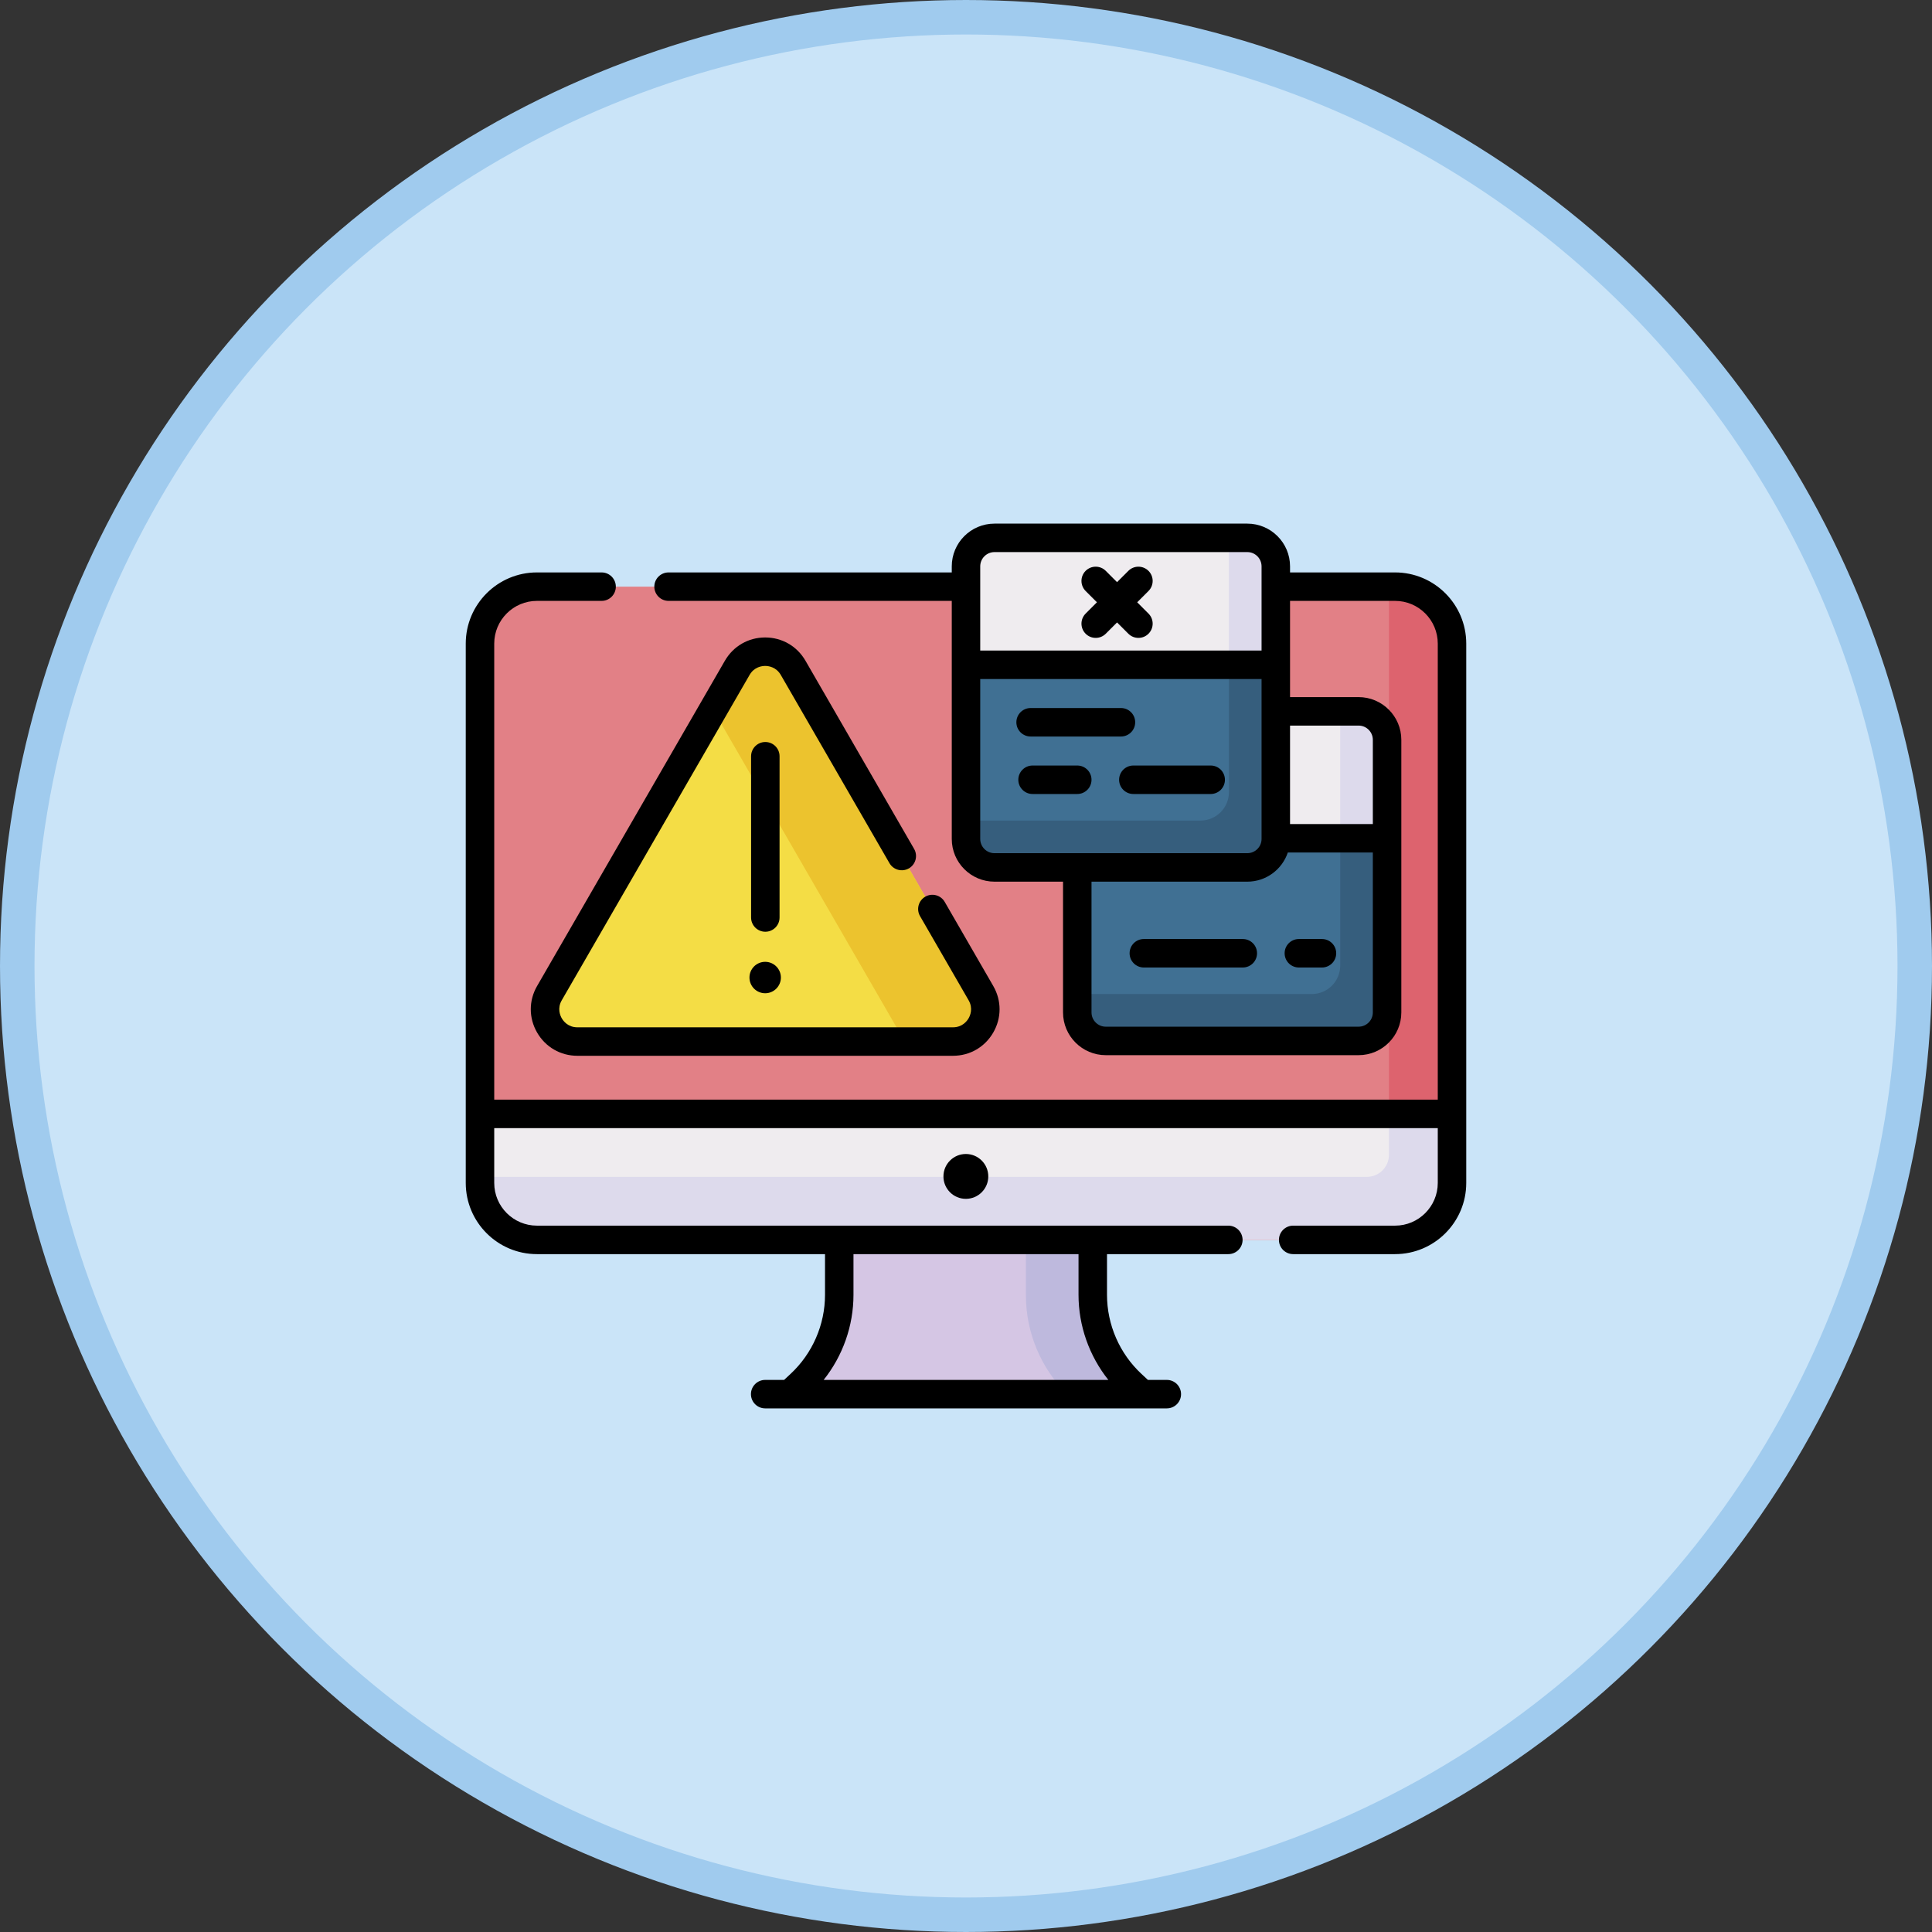 <svg width="112" height="112" viewBox="0 0 112 112" fill="none" xmlns="http://www.w3.org/2000/svg">
<rect x="0" y="0" width="112" height="112" fill="#333333" stroke="none"/>
<circle cx="56" cy="56" r="55" fill="#CAE4F8" stroke="#A0CBEE" stroke-width="2"/>
<g clip-path="url(#clip0_397_4)">
<path d="M80.776 71.878H31.224C29.347 71.878 27.826 70.356 27.826 68.479V37.407C27.826 35.531 29.347 34.009 31.224 34.009H80.776C82.653 34.009 84.175 35.531 84.175 37.407V68.479C84.175 70.356 82.653 71.878 80.776 71.878Z" fill="#E28086"/>
<path d="M80.776 34.009H80.52V66.942C80.52 67.65 79.947 68.224 79.239 68.224H27.826V68.479C27.826 70.356 29.347 71.878 31.224 71.878H80.776C82.653 71.878 84.175 70.356 84.175 68.479V37.407C84.175 35.531 82.653 34.009 80.776 34.009Z" fill="#DD636E"/>
<path d="M66.222 80.82L65.61 80.251C64.168 78.911 63.348 77.03 63.348 75.061V68.906H48.652V75.061C48.652 77.03 47.833 78.911 46.39 80.251L45.778 80.82H66.222V80.82Z" fill="#D5C6E4"/>
<path d="M59.473 68.906V75.089C59.473 77.245 60.335 79.305 61.859 80.82H66.222L65.61 80.251C64.168 78.911 63.348 77.031 63.348 75.061V68.906H59.473Z" fill="#BEB9DD"/>
<path d="M27.826 64.573V68.479C27.826 70.356 29.347 71.878 31.224 71.878H80.776C82.653 71.878 84.175 70.356 84.175 68.479V64.573H27.826Z" fill="#EFECEF"/>
<path d="M80.52 64.573V66.942C80.52 67.65 79.947 68.224 79.239 68.224H27.826V68.479C27.826 70.356 29.347 71.878 31.224 71.878H80.776C82.653 71.878 84.175 70.356 84.175 68.479V64.573H80.52Z" fill="#DDDAEC"/>
<path d="M42.691 38.798L31.898 57.491C31.157 58.774 32.084 60.379 33.566 60.379H55.151C56.633 60.379 57.56 58.774 56.818 57.491L46.026 38.798C45.285 37.514 43.432 37.514 42.691 38.798Z" fill="#F4DD45"/>
<path d="M56.819 57.491L46.026 38.798C45.285 37.514 43.432 37.514 42.691 38.798L41.34 41.137L52.449 60.379H55.151C56.633 60.379 57.56 58.774 56.819 57.491Z" fill="#ECC32E"/>
<path d="M78.711 60.343H64.15C63.212 60.343 62.451 59.582 62.451 58.644V43.514H80.41V58.644C80.41 59.582 79.65 60.343 78.711 60.343Z" fill="#407093"/>
<path d="M77.694 43.514V55.975C77.694 56.887 76.954 57.626 76.043 57.626H62.451V58.644C62.451 59.582 63.212 60.343 64.15 60.343H78.711C79.65 60.343 80.41 59.582 80.41 58.644V43.514H77.694Z" fill="#365E7D"/>
<path d="M80.41 48.596H62.451V42.937C62.451 41.999 63.212 41.238 64.15 41.238H78.711C79.65 41.238 80.41 41.999 80.41 42.937V48.596Z" fill="#EFECEF"/>
<path d="M78.711 41.238H77.694V48.596H80.41V42.937C80.41 41.999 79.65 41.238 78.711 41.238Z" fill="#DDDAEC"/>
<path d="M72.26 50.285H57.699C56.761 50.285 56 49.525 56 48.586V33.457H73.96V48.586C73.96 49.525 73.199 50.285 72.26 50.285Z" fill="#407093"/>
<path d="M71.243 33.457V45.918C71.243 46.83 70.504 47.569 69.592 47.569H56V48.586C56 49.525 56.761 50.285 57.699 50.285H72.26C73.199 50.285 73.96 49.525 73.96 48.586V33.457H71.243Z" fill="#365E7D"/>
<path d="M73.96 38.538H56V32.879C56 31.941 56.761 31.18 57.699 31.18H72.26C73.199 31.18 73.96 31.941 73.96 32.879V38.538Z" fill="#EFECEF"/>
<path d="M72.26 31.18H71.243V38.538H73.96V32.879C73.96 31.941 73.199 31.18 72.26 31.18Z" fill="#DDDAEC"/>
<path d="M80.873 33.184H74.785V32.831C74.785 31.466 73.674 30.355 72.308 30.355H57.651C56.285 30.355 55.175 31.465 55.175 32.831V33.184H38.758C38.302 33.184 37.932 33.553 37.932 34.009C37.932 34.465 38.302 34.834 38.758 34.834H55.175V48.635C55.175 50 56.285 51.111 57.651 51.111H61.625V58.692C61.625 60.058 62.736 61.169 64.102 61.169H78.759C80.125 61.169 81.236 60.058 81.236 58.692V42.889C81.236 41.523 80.125 40.412 78.759 40.412H74.785V34.834H80.873C82.238 34.834 83.349 35.945 83.349 37.311V63.747H28.651V37.311C28.651 35.945 29.762 34.834 31.127 34.834H34.875C35.331 34.834 35.7 34.465 35.7 34.009C35.7 33.553 35.331 33.184 34.875 33.184H31.127C28.851 33.184 27 35.035 27 37.311V68.576C27 70.852 28.851 72.703 31.127 72.703H47.827V75.061C47.827 76.795 47.098 78.466 45.828 79.647L45.454 79.995H44.358C43.903 79.995 43.533 80.364 43.533 80.82C43.533 81.276 43.903 81.645 44.358 81.645H67.642C68.098 81.645 68.467 81.276 68.467 80.82C68.467 80.364 68.098 79.995 67.642 79.995H66.546L66.172 79.647C64.902 78.466 64.174 76.795 64.174 75.061V72.703H71.208C71.664 72.703 72.034 72.334 72.034 71.878C72.034 71.422 71.664 71.052 71.208 71.052H31.127C29.762 71.052 28.651 69.942 28.651 68.576V65.398H83.349V68.576C83.349 69.941 82.238 71.052 80.873 71.052H74.966C74.51 71.052 74.141 71.422 74.141 71.878C74.141 72.334 74.51 72.703 74.966 72.703H80.873C83.148 72.703 85 70.852 85 68.576V37.311C85 35.035 83.149 33.184 80.873 33.184ZM56.825 32.831C56.825 32.376 57.196 32.005 57.651 32.005H72.309C72.764 32.005 73.134 32.376 73.134 32.831V37.713H56.825V32.831ZM56.825 48.635V39.364H73.134V48.635C73.134 49.09 72.764 49.46 72.309 49.46H57.651C57.196 49.46 56.825 49.09 56.825 48.635ZM78.759 59.518H64.102C63.647 59.518 63.276 59.147 63.276 58.692V51.111H72.308C73.399 51.111 74.326 50.402 74.656 49.421H79.585V58.692C79.585 59.147 79.215 59.518 78.759 59.518ZM78.759 42.063C79.215 42.063 79.585 42.434 79.585 42.889V47.771H74.785V42.063H78.759V42.063ZM64.252 79.995H47.748C48.857 78.602 49.477 76.859 49.477 75.061V72.703H62.523V75.061C62.523 76.859 63.143 78.602 64.252 79.995Z" fill="black"/>
<path d="M55.992 69.498C56.71 69.498 57.292 68.916 57.292 68.198C57.292 67.48 56.71 66.898 55.992 66.898C55.274 66.898 54.692 67.48 54.692 68.198C54.692 68.916 55.274 69.498 55.992 69.498Z" fill="black"/>
<path d="M52.69 50.34C53.085 50.112 53.22 49.607 52.992 49.212L46.694 38.303C46.206 37.458 45.333 36.955 44.358 36.954C43.384 36.954 42.511 37.459 42.023 38.303L31.136 57.16C30.648 58.004 30.648 59.012 31.136 59.857C31.623 60.701 32.496 61.205 33.471 61.205H55.246C56.221 61.205 57.093 60.701 57.581 59.856C58.068 59.012 58.068 58.004 57.581 57.16L54.766 52.284C54.538 51.889 54.033 51.754 53.638 51.982C53.243 52.21 53.108 52.715 53.336 53.109L56.151 57.986C56.423 58.457 56.242 58.874 56.151 59.031C56.06 59.188 55.79 59.554 55.245 59.554H33.471C32.926 59.554 32.656 59.188 32.566 59.031C32.475 58.874 32.293 58.457 32.566 57.986L43.453 39.128C43.725 38.656 44.177 38.605 44.358 38.605C44.54 38.605 44.991 38.656 45.264 39.128L51.562 50.038C51.79 50.432 52.295 50.568 52.69 50.34Z" fill="black"/>
<path d="M44.358 57.58C44.861 57.58 45.269 57.172 45.269 56.669C45.269 56.166 44.861 55.758 44.358 55.758C43.855 55.758 43.447 56.166 43.447 56.669C43.447 57.172 43.855 57.58 44.358 57.58Z" fill="black"/>
<path d="M44.367 54.014C44.822 54.014 45.192 53.645 45.192 53.189V43.841C45.192 43.385 44.823 43.015 44.367 43.015C43.911 43.015 43.541 43.385 43.541 43.841V53.189C43.541 53.645 43.911 54.014 44.367 54.014Z" fill="black"/>
<path d="M72.046 54.436H66.309C65.853 54.436 65.484 54.805 65.484 55.261C65.484 55.717 65.853 56.087 66.309 56.087H72.046C72.502 56.087 72.872 55.717 72.872 55.261C72.872 54.805 72.502 54.436 72.046 54.436Z" fill="black"/>
<path d="M76.636 54.436H75.296C74.841 54.436 74.471 54.805 74.471 55.261C74.471 55.717 74.841 56.087 75.296 56.087H76.636C77.092 56.087 77.461 55.717 77.461 55.261C77.461 54.805 77.092 54.436 76.636 54.436Z" fill="black"/>
<path d="M62.935 36.738C63.258 37.06 63.78 37.06 64.102 36.738L64.757 36.083L65.412 36.738C65.735 37.06 66.257 37.06 66.579 36.738C66.902 36.415 66.902 35.893 66.579 35.57L65.925 34.915L66.579 34.261C66.902 33.938 66.902 33.416 66.579 33.093C66.257 32.771 65.735 32.771 65.412 33.093L64.757 33.748L64.102 33.093C63.78 32.771 63.257 32.771 62.935 33.093C62.613 33.415 62.613 33.938 62.935 34.261L63.59 34.915L62.935 35.57C62.613 35.893 62.613 36.415 62.935 36.738Z" fill="black"/>
<path d="M59.746 42.696H64.983C65.439 42.696 65.808 42.327 65.808 41.871C65.808 41.415 65.439 41.045 64.983 41.045H59.746C59.29 41.045 58.92 41.415 58.92 41.871C58.92 42.327 59.29 42.696 59.746 42.696Z" fill="black"/>
<path d="M63.276 45.204C63.276 44.748 62.907 44.378 62.451 44.378H59.858C59.403 44.378 59.033 44.748 59.033 45.204C59.033 45.66 59.403 46.029 59.858 46.029H62.451C62.907 46.029 63.276 45.66 63.276 45.204Z" fill="black"/>
<path d="M64.876 45.204C64.876 45.66 65.245 46.029 65.701 46.029H70.185C70.641 46.029 71.01 45.66 71.01 45.204C71.01 44.748 70.641 44.378 70.185 44.378H65.701C65.245 44.378 64.876 44.748 64.876 45.204Z" fill="black"/>
</g>
<defs>
<clipPath id="clip0_397_4">
<rect width="58" height="58" fill="white" transform="translate(27 27)"/>
</clipPath>
</defs>
</svg>

